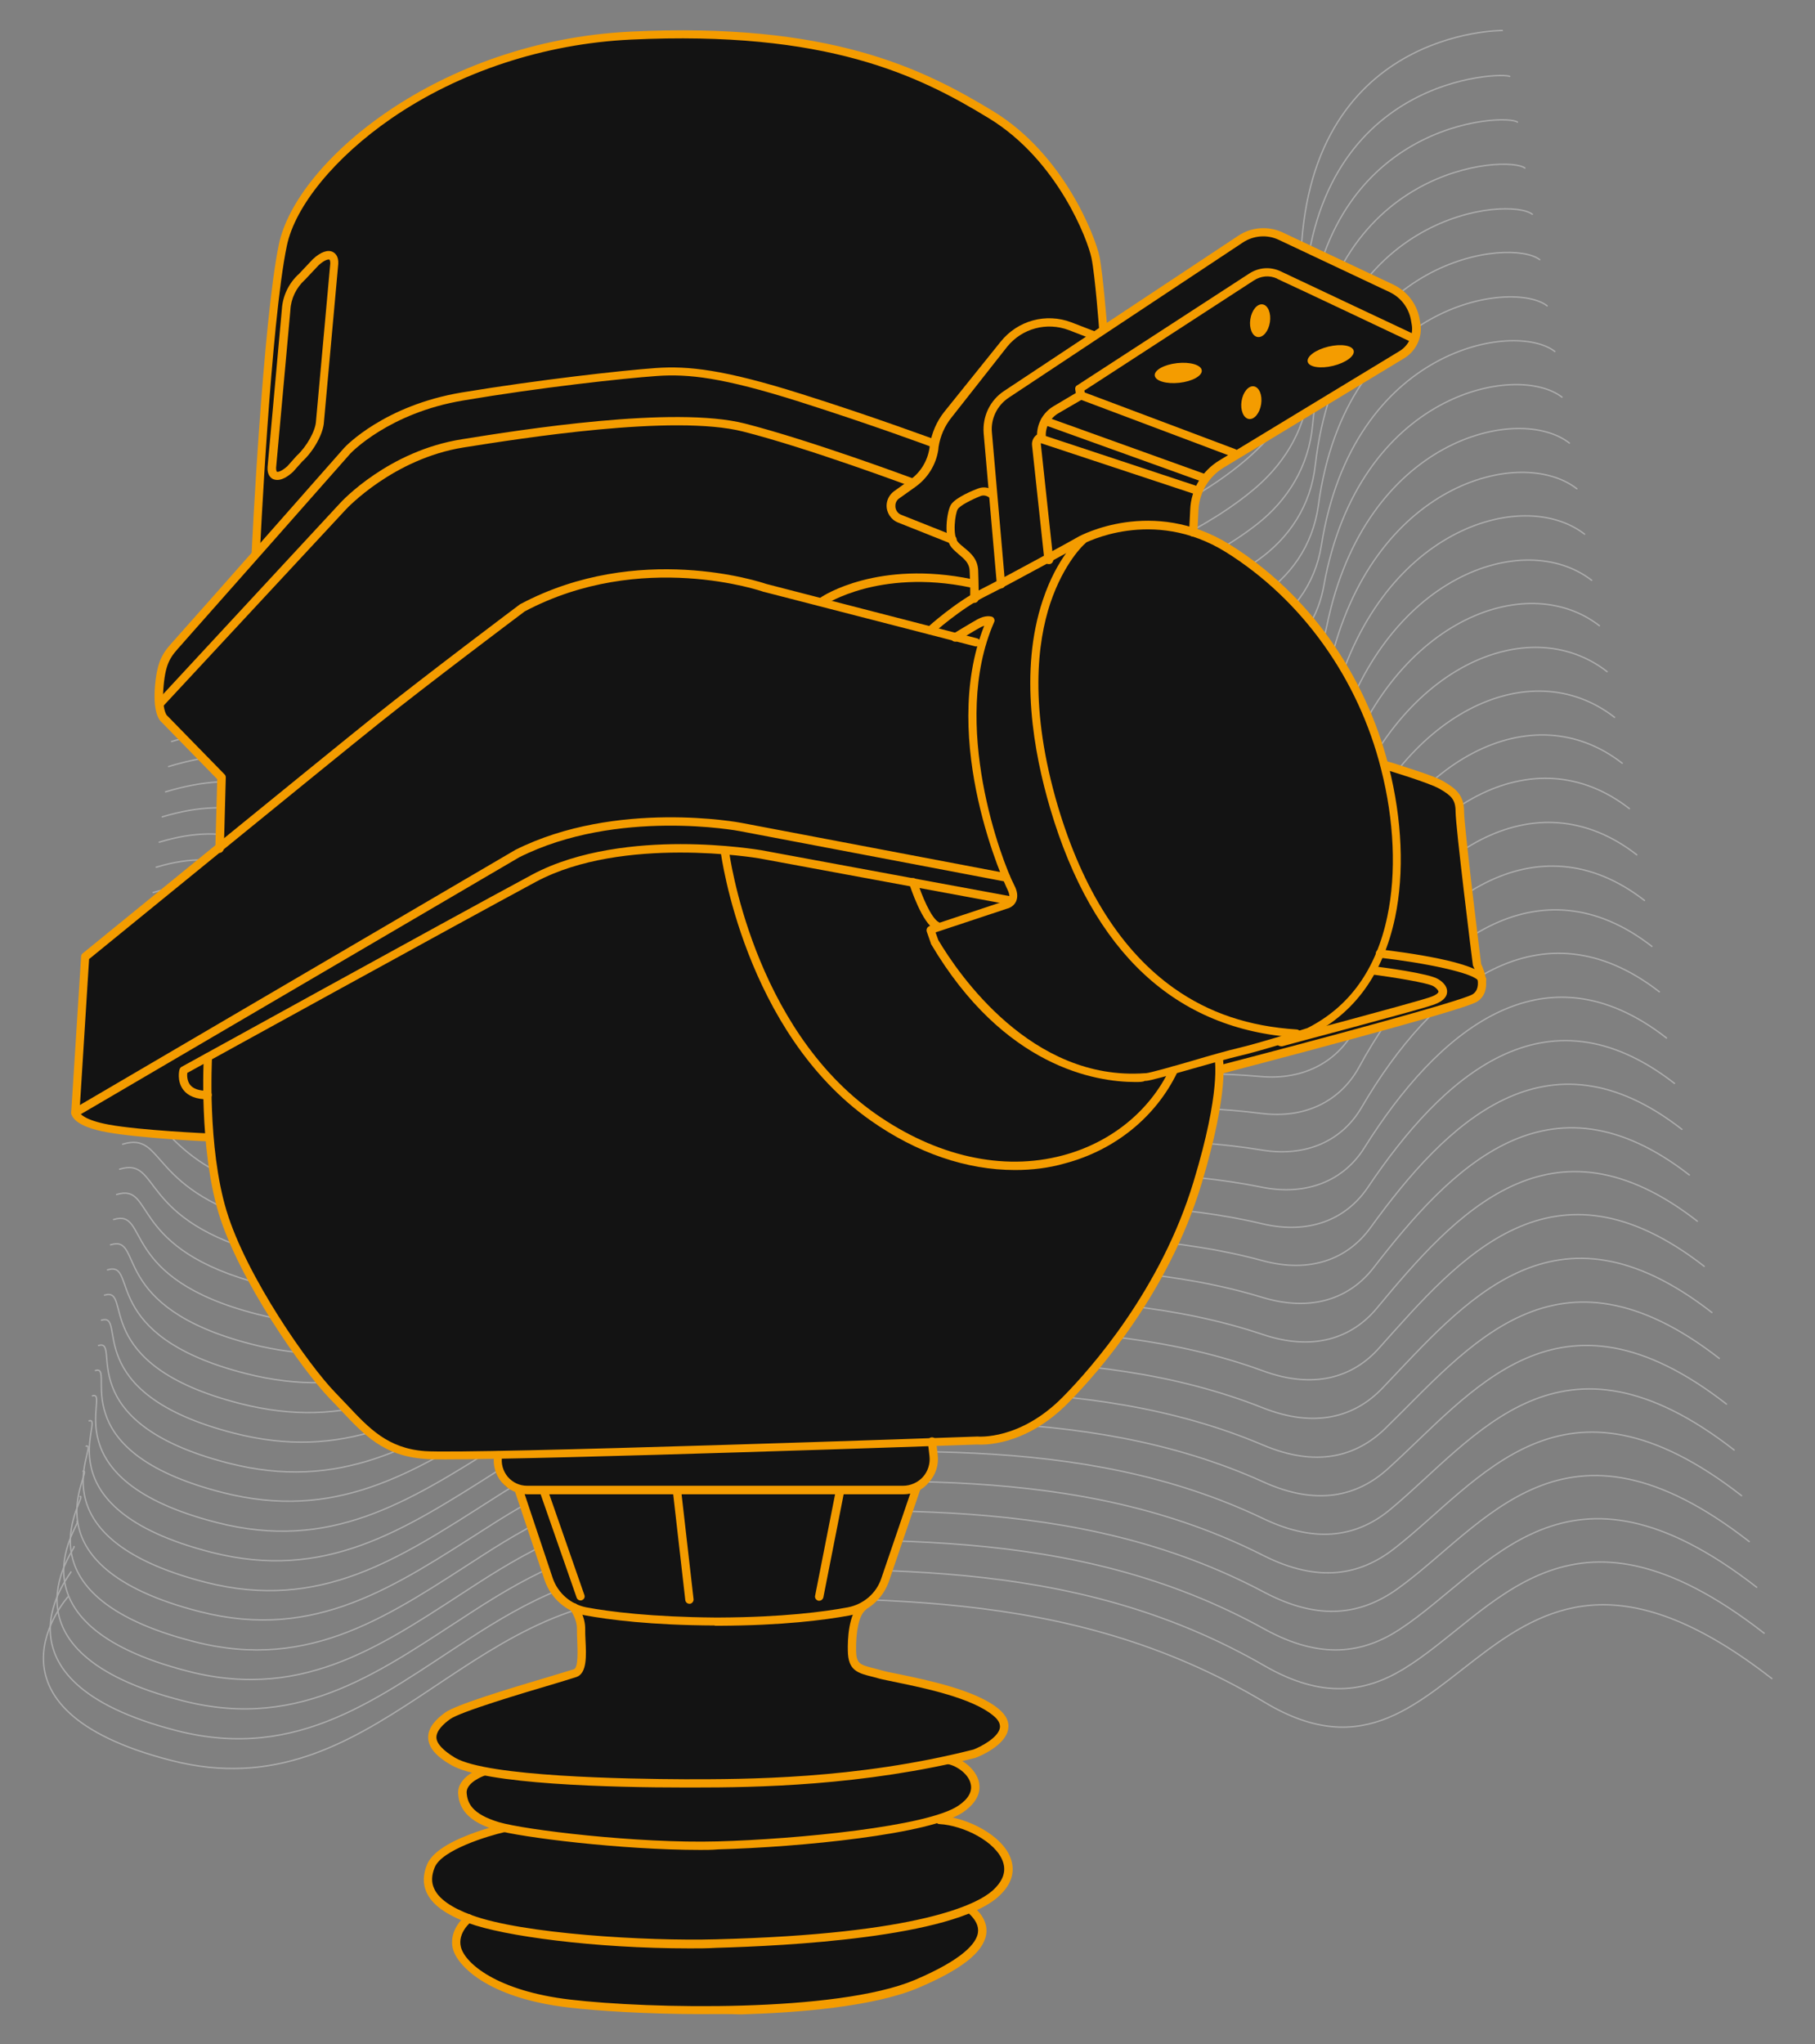<?xml version="1.0" encoding="utf-8"?>
<!-- Generator: Adobe Illustrator 26.3.1, SVG Export Plug-In . SVG Version: 6.00 Build 0)  -->
<svg version="1.1" id="Layer_1" xmlns="http://www.w3.org/2000/svg" xmlns:xlink="http://www.w3.org/1999/xlink" x="0px" y="0px"
	 viewBox="0 0 660 743.2" style="enable-background:new 0 0 660 743.2;" xml:space="preserve">
<rect x="0" y="0" width="660" height="743.2" fill="#808080" stroke="none"/>
<style type="text/css">
	.st0{fill:none;stroke:#F8A414;stroke-width:1.02;stroke-miterlimit:10;}
	.st1{clip-path:url(#SVGID_00000038379592485653203880000003939390633654110360_);}
	.st2{fill:#FFFFFF;}
	.st3{fill:url(#Path_144_00000124849325105954640790000007661525566125493653_);}
	.st4{fill:url(#Path_154_00000173844951001553114070000011941644449859248301_);}
	.st5{fill:url(#Path_155_00000142155852192387054550000008297509832950481834_);}
	.st6{fill:url(#Path_148_00000099642487631992601790000000035950374616258454_);}
	.st7{fill:url(#Path_152_00000135678802618572767790000001697337547114691206_);}
	.st8{fill:url(#Path_153_00000019663649645696039970000008885631739954515122_);}
	.st9{fill:url(#Path_149_00000119111354344157623240000000474067792301735312_);}
	.st10{fill:url(#Path_150_00000137126744005058606600000007787188090442367411_);}
	.st11{fill:url(#Path_151_00000135672903342326130920000009571948237778961836_);}
	.st12{enable-background:new    ;}
	.st13{opacity:0.21;}
	.st14{fill:none;stroke:#FFFFFF;stroke-width:0.5;stroke-linecap:round;stroke-linejoin:round;stroke-miterlimit:10;}
	.st15{fill:#131313;}
	.st16{fill:none;stroke:#F49C00;stroke-linecap:round;stroke-linejoin:round;stroke-miterlimit:10;}
	.st17{fill:#F49C00;}
	.st18{opacity:7.000000e-02;}
	.st19{fill:none;stroke:#FFFFFF;stroke-linecap:round;stroke-linejoin:round;stroke-miterlimit:10;}
	.st20{opacity:0.35;}
	.st21{opacity:0.1;}
	.st22{fill:#F8A414;}
	.st23{fill:#65666A;}
	.st24{opacity:0.3;}
	.st25{fill:none;stroke:#FFFFFF;stroke-width:0.5;stroke-miterlimit:10;}
	.st26{fill:none;stroke:#FFFFFF;stroke-miterlimit:10;}
	.st27{fill:none;stroke:#FF0000;stroke-width:0.5;stroke-miterlimit:10;}
	.st28{fill:none;stroke:#F8A414;stroke-linecap:round;stroke-linejoin:round;stroke-miterlimit:10;}
	.st29{opacity:0.5;}
	.st30{fill:#222429;}
	.st31{fill:#F29E14;}
</style>
<g>
	<g class="st20">
		<path class="st14" d="M64.6,251.3c76.9-23.2,91.4,32.6,164.7-10.9S471.6,181.7,473,96c1.5-85.6,73.3-84.9,73.3-84.9"/>
		<path class="st14" d="M63.5,260.4c31.2-9.4,50.8-4.3,71.5,1c27.3,6.9,50.2,14.4,92.6-10.8c16.2-9.7,36.9-17.9,59.5-25.6
			c61.5-20.8,136.2-39.4,169.7-74.7c10.4-11,16.7-24.1,17.3-39.6C477,26.9,547,26.2,549,27.8"/>
		<path class="st14" d="M62.4,269.6c30.3-9.2,48.3-3,70.6,2.6c27.7,7.1,50.9,13.6,93-11.5c16.3-9.8,37.1-18.2,59.9-25.6
			c61.8-20.1,136.6-38.4,171.1-71.5c10.7-10.2,17.4-23.1,18.2-38.4c4.4-81.8,72.5-84,76.6-80.8"/>
		<path class="st14" d="M61.3,278.7c29.4-8.9,45.9-1.8,69.6,4.3c28.2,7.2,51.6,12.8,93.4-12.2c16.5-9.9,37.3-18.4,60.2-25.6
			c62.1-19.5,136.9-37.3,172.5-68.2c11-9.6,18.1-22.1,19.2-37.2c5.8-79.9,72.1-83.5,78.3-78.7"/>
		<path class="st14" d="M60.2,287.9c28.5-8.6,43.4-0.5,68.6,6c28.7,7.3,52.2,12,93.8-12.8c16.6-10,37.4-18.6,60.6-25.5
			c62.4-18.8,137.2-36.3,173.9-65c11.3-8.9,18.8-21.1,20.2-36c7.3-78,71.7-83.1,79.9-76.7"/>
		<path class="st14" d="M59,297c27.6-8.3,40.9,0.8,67.7,7.6c29.2,7.5,52.9,11.3,94.2-13.5c16.8-10.1,37.6-18.9,60.9-25.5
			c62.6-18.2,137.5-35.3,175.4-61.8c11.7-8.2,19.5-20.1,21.1-34.8c8.7-76.1,71.3-82.6,81.6-74.6"/>
		<path class="st14" d="M57.9,306.2c26.7-8.1,38.4,2.1,66.7,9.3c29.7,7.6,53.6,10.5,94.6-14.1c16.9-10.2,37.8-19,61.3-25.5
			c63-17.4,137.8-34.2,176.8-58.5c12-7.5,20.1-19.1,22.1-33.6c10-74.1,70.9-82.2,83.2-72.6"/>
		<path class="st14" d="M56.8,315.3c25.9-7.8,35.9,3.4,65.7,11c30.2,7.7,54.3,9.7,95-14.8c17-10.4,38-19.3,61.7-25.5
			c63.3-16.8,138.1-33.2,178.2-55.3c12.3-6.8,20.8-18,23.1-32.4c11.4-72.1,70.6-81.7,84.9-70.5"/>
		<path class="st14" d="M55.7,324.5c25-7.5,33.4,4.7,64.8,12.7c30.7,7.8,55,8.9,95.3-15.5c17.2-10.5,38.2-19.5,62-25.5
			c63.6-16.1,138.4-32.2,179.6-52.1c12.6-6.1,21.5-17,24-31.2c12.7-70.2,70.2-81.2,86.6-68.5"/>
		<path class="st14" d="M54.6,333.6c24.1-7.3,30.9,6,63.8,14.3c31.2,8,55.7,8.2,95.7-16.1c17.4-10.6,38.4-19.7,62.4-25.5
			c63.9-15.5,138.7-31.2,181-48.8c12.9-5.4,22.1-16,25-30c13.9-68.2,69.8-80.8,88.2-66.4"/>
		<path class="st14" d="M53.5,342.8c23.2-7,28.4,7.2,62.8,16c31.7,8.1,56.4,7.4,96.1-16.8c17.5-10.7,38.6-19.9,62.7-25.5
			c64.2-14.9,139-30.1,182.4-45.6c13.2-4.7,22.8-15,26-28.8c15.1-66.2,69.4-80.3,89.9-64.4"/>
		<path class="st14" d="M52.4,351.9c22.3-6.7,25.9,8.5,61.9,17.7c32.2,8.2,57.1,6.6,96.5-17.5c17.6-10.8,38.8-20.2,63.1-25.5
			c64.5-14.2,139.3-29.1,183.8-42.4c13.5-4,23.5-13.9,26.9-27.6c16.3-64.1,69-79.9,91.6-62.4"/>
		<path class="st14" d="M51.3,361.1c21.4-6.5,23.5,9.8,60.9,19.4c32.7,8.3,57.8,5.8,96.9-18.1c17.8-10.9,39-20.4,63.4-25.5
			c64.8-13.6,139.6-28.1,185.2-39.2c13.8-3.3,24.1-12.9,27.9-26.4c17.5-62.1,68.6-79.4,93.2-60.3"/>
		<path class="st14" d="M50.2,370.2c20.5-6.2,21,11.1,59.9,21c33.2,8.5,58.5,5.1,97.3-18.8c17.9-11,39.2-20.6,63.8-25.5
			c65.1-12.9,139.8-27.1,186.6-35.9c14.1-2.7,24.8-11.9,28.9-25.2c18.6-60.1,68.2-79,94.9-58.3"/>
		<path class="st14" d="M49.1,379.4c19.6-5.9,18.5,12.4,59,22.7c33.7,8.6,59.2,4.3,97.7-19.5c18.1-11.1,39.4-20.8,64.2-25.5
			c65.4-12.3,140.1-26.1,188-32.7c14.4-2,25.4-10.8,29.9-24c19.6-58.1,67.9-78.5,96.5-56.2"/>
		<path class="st14" d="M48,388.5c18.7-5.7,16,13.7,58,24.4c34.2,8.7,59.9,3.5,98.1-20.1c18.2-11.2,39.6-21.1,64.5-25.5
			c65.6-11.6,140.4-25.1,189.5-29.5c14.8-1.3,26-9.8,30.8-22.8c20.6-56,67.5-78.1,98.2-54.2"/>
		<path class="st14" d="M46.9,397.7c17.8-5.4,13.5,14.9,57,26c34.7,8.8,60.5,2.7,98.5-20.8c18.4-11.4,39.7-21.3,64.9-25.5
			c65.9-11,140.6-24.2,190.9-26.2c15.1-0.6,26.6-8.7,31.8-21.6c21.6-54,67.1-77.6,99.9-52.1"/>
		<path class="st14" d="M45.7,406.8c16.9-5.1,11,16.2,56.1,27.7c35.2,9,61.2,1.9,98.9-21.5c18.5-11.5,39.9-21.5,65.2-25.5
			c66.2-10.4,140.9-22.1,192.3-23c15.4-0.3,27.3-7.7,32.8-20.4c22.5-52,66.7-77.2,101.5-50.1"/>
		<path class="st14" d="M44.6,416c16-4.8,8.5,17.5,55.1,29.4c35.7,9.1,61.9,1.1,99.3-22.1c18.7-11.6,40.1-21.8,65.6-25.5
			c66.5-9.7,141.2-22.2,193.7-19.8c15.7,0.7,27.9-6.6,33.7-19.2c23.4-50,66.3-76.7,103.2-48"/>
		<path class="st14" d="M43.5,425.1c15.2-4.6,6,18.8,54.1,31.1c36.2,9.2,62.6,0.3,99.7-22.8c18.8-11.7,40.3-22,66-25.5
			c66.8-9.1,141.5-21.2,195.1-16.5c16,1.4,28.4-5.6,34.7-18c24.2-47.9,65.9-76.3,104.9-46"/>
		<path class="st14" d="M42.4,434.3C56.7,430,46,454.3,95.6,467c36.7,9.4,63.3-0.4,100.1-23.4c18.9-11.8,40.5-22.2,66.3-25.5
			c67.1-8.5,141.7-20.3,196.5-13.3c16.3,2.1,29-4.6,35.7-16.8c25-46,65.5-75.8,106.5-43.9"/>
		<path class="st14" d="M41.3,443.4c13.4-4,1.1,21.4,52.2,34.4c37.2,9.5,64-1.2,100.5-24.1c19.1-12,40.7-22.5,66.7-25.5
			c67.4-7.8,142-19.3,197.9-10.1c16.6,2.8,29.6-3.5,36.6-15.6c25.7-44,65.1-75.3,108.2-41.9"/>
		<path class="st14" d="M40.2,452.6c12.5-3.8-1.4,22.6,51.2,36.1c37.7,9.6,64.7-2,100.9-24.8c19.2-12.1,40.9-22.7,67-25.5
			c67.7-7.2,142.3-18.4,199.3-6.8c16.9,3.4,30.2-2.5,37.6-14.4c26.4-42,64.8-74.9,109.8-39.8"/>
		<path class="st14" d="M39.1,461.7c11.6-3.5-3.9,23.9,50.3,37.7c38.2,9.7,65.3-2.8,101.3-25.4c19.4-12.2,41.1-22.9,67.4-25.5
			c68-6.6,142.6-17.4,200.7-3.6c17.2,4.1,30.7-1.5,38.6-13.2c27-40.1,64.4-74.4,111.5-37.8"/>
		<path class="st14" d="M38,470.9c10.7-3.2-6.4,25.2,49.3,39.4c38.7,9.9,66-3.6,101.7-26.1c19.5-12.3,41.3-23.2,67.7-25.5
			c68.3-6,142.9-16.5,202.2-0.4c17.5,4.8,31.2-0.5,39.5-12c27.6-38.2,64-74,113.2-35.7"/>
		<path class="st14" d="M36.9,480c9.8-3-8.9,26.5,48.3,41.1c39.2,10,66.7-4.4,102.1-26.8c19.7-12.4,41.4-23.4,68.1-25.5
			c68.6-5.3,143.2-15.5,203.6,2.9c17.8,5.4,31.8,0.5,40.5-10.8c28.2-36.4,63.6-73.5,114.8-33.7"/>
		<path class="st14" d="M35.8,489.2c8.9-2.7-11.4,27.8,47.4,42.8c39.7,10.1,67.4-5.2,102.5-27.4c19.8-12.6,41.6-23.6,68.5-25.5
			c68.9-4.7,143.5-14.6,205,6.1c18.2,6.1,32.3,1.5,41.5-9.6c28.7-34.6,63.2-73.1,116.5-31.6"/>
		<path class="st14" d="M34.7,498.3c8-2.4-13.9,29.1,46.4,44.4c40.2,10.2,68.1-6,102.9-28.1c19.9-12.7,41.8-23.9,68.8-25.5
			c69.2-4.1,143.8-13.6,206.4,9.3c18.5,6.8,32.8,2.5,42.4-8.4c29.3-32.8,62.8-72.6,118.1-29.6"/>
		<path class="st14" d="M33.6,507.5c7.1-2.2-16.4,30.4,45.4,46.1c40.7,10.4,68.7-6.8,103.3-28.8c20.1-12.8,42-24.1,69.2-25.5
			c69.5-3.5,144.1-12.7,207.8,12.6c18.8,7.4,33.3,3.4,43.4-7.2c29.8-31.1,62.4-72.2,119.8-27.5"/>
		<path class="st14" d="M32.4,516.6c6.2-1.9-18.9,31.6,44.5,47.8c41.2,10.5,69.4-7.6,103.7-29.4c20.2-12.9,42.2-24.4,69.5-25.4
			c69.7-3,144.4-11.7,209.2,15.8c19.1,8.1,33.7,4.4,44.4-6c30.3-29.4,62-71.7,121.5-25.5"/>
		<path class="st14" d="M31.3,525.8c5.3-1.6-21.3,32.9,43.5,49.5c41.7,10.6,70.1-8.4,104.1-30.1c20.3-13.1,42.4-24.6,69.9-25.4
			c70-2.4,144.7-10.8,210.6,19c19.4,8.8,34.2,5.3,45.3-4.8c30.8-27.7,61.7-71.3,123.1-23.5"/>
		<path class="st14" d="M30.2,534.9c4.5-1.3-23.8,34.2,42.6,51.1c42.1,10.7,70.8-9.2,104.5-30.7c20.5-13.2,42.6-24.8,70.2-25.4
			c70.3-1.7,145-9.8,212,22.3c19.7,9.4,34.7,6.2,46.3-3.6c31.3-26.1,61.3-70.8,124.8-21.4"/>
		<path class="st14" d="M29.1,544.1c3.6-1.1-26.3,35.5,41.6,52.8c42.6,10.9,71.5-10,104.8-31.4c20.6-13.3,42.8-25.1,70.6-25.4
			c70.6-1.1,145.4-9,213.4,25.5c20.1,10.1,35.1,7,47.3-2.4c31.8-24.6,60.9-70.4,126.5-19.4"/>
		<path class="st14" d="M28,553.2c2.7-0.8-28.8,36.8,40.6,54.5c43.1,11,72.2-10.8,105.2-32.1c20.8-13.4,43-25.3,71-25.4
			c70.9-0.5,145.7-8,214.9,28.7c20.4,10.8,35.6,7.9,48.3-1.1c32.3-23.1,60.5-69.9,128.1-17.3"/>
		<path class="st14" d="M26.9,562.3c1.8-0.5-31.3,38.1,39.7,56.1c43.6,11.1,72.8-11.6,105.6-32.7c20.9-13.5,43.1-25.5,71.3-25.4
			c71.2,0.2,145.9-7,216.3,32c20.7,11.4,36.1,8.7,49.2,0.1c32.9-21.6,60.1-69.5,129.8-15.3"/>
		<path class="st14" d="M25.8,571.5c0.9-0.3-33.8,39.3,38.7,57.8c44.1,11.2,73.5-12.4,106-33.4c21.1-13.7,43.3-25.8,71.7-25.4
			c71.5,0.8,146.2-6.1,217.7,35.2c21,12.1,36.5,9.5,50.2,1.3c33.4-20.2,59.7-69,131.4-13.2"/>
		<path class="st14" d="M24.7,580.6c0,0-36.3,40.6,37.7,59.5s106.6-60.9,178.5-59.5c71.8,1.5,146.5-5.1,219.1,38.4
			s79.8-90,184.3-8.7"/>
	</g>
	<g>
		<g>
			<path class="st15" d="M539,356.1c0-0.1-0.1-0.2-0.2-0.3c-0.4-2.7-1.6-5-1.6-5s-6.3-50.3-6.3-55.7c0-5.4-2.4-7.2-6.5-9.6
				c-4.1-2.4-21-7.4-20.7-7.2l-0.1,0.1c-8.7-33.5-29.4-61.7-56.9-78.8c-4.4-2.7-8.7-4.6-12.8-6l0.4-8.2c0.3-6.9,4-13.1,9.9-16.7
				l65.6-39.8c3.9-2.4,6-7,5-11.5l-0.3-1.7c-1-4.8-4.1-8.8-8.5-10.8l-40.3-19c-4.7-2.2-10.2-1.8-14.6,1.1l-50.1,32.7l0,0
				c0,0-1.5-19.9-2.8-26.3c-1.3-6.4-12.2-36.1-38-51.8c-25.8-15.7-59.8-32.1-131-28.7C158.1,16.4,108.7,61,102.9,89.1
				C97,117.3,93,201.2,93,201.2l0.5-0.1c-13.3,15.1-26,29.5-28.1,31.7c-4.4,4.9-6.7,6.9-7.5,16.4c-0.3,2.9-0.2,5.2,0,6.9l0,0h0
				c0.4,3.9,1.6,5.1,1.6,5.1l21.1,21.5l-0.7,25.4C54.6,328.6,31,347.8,31,347.8l-3.6,56.7c0,0,0.3,3.6,12,5.7
				c11.7,2.1,36.5,3.3,36.5,3.3l0.3-0.2c0.7,9,2.2,18.7,4.8,27.4c7.2,23.9,29.9,56.4,40,66.8c10.1,10.4,16.9,20.3,33.3,21.5
				c6.4,0.5,26.8,0.3,26.8,0.3c-1.1,6.5,1,12.5,7.6,12.6l0,0l10.8,32.3c1.6,4.7,5.1,8.4,9.5,10.4l-0.6,0c0,0,2.8,3.5,2.7,8.1
				c-0.1,4.6,1.5,14.4-2,15.7s-41.4,11.7-46.5,15.6s-10,9.4,2.1,16.5c2.6,1.5,6.9,2.7,12.3,3.7l-1.4,0c0,0-7.9,2.7-7.5,7.9
				c0.4,5.2,3.6,9.2,12.8,11.9c0.8,0.3,2,0.5,3.3,0.8l-0.9,0c0,0-23.1,5.3-26.5,13.8c-3.3,8.3,1.3,14.4,13.5,19.1
				c-1.1,0.9-5.5,5.1-4.1,10.5c1.6,6.2,13.3,17,40.9,20.2c27.5,3.2,96.8,5.1,126.1-7.2s26-21.5,19.8-27l-0.2,0
				c3.7-1.6,6.7-3.3,9-5.3c14.3-12.5-5.9-26.2-20.2-27l-2.3,0c4.4-1.2,7.9-2.6,10.1-4.1c11.3-7.7,2.1-16.6-4.3-17.8l-1,0
				c3.5-0.8,7-1.6,10.6-2.5c0,0,17.7-6.8,7.7-15.1s-34.8-11.8-42-13.7s-10.2-1.8-10.3-8.6c-0.1-6.8,1-13.4,3.8-15.8l-0.6,0
				c4.2-2,7.5-5.7,9-10.2l11.3-33.1l0,0c4.6-1.7,6.8-6.4,6.3-11.6l-0.6-5.2h0c10.1-0.3,16.3-0.6,16.3-0.6s15.9,1.7,32.1-14.7
				c16.2-16.4,37.6-44.6,48-78.9c10.4-34.3,8.1-41.2,8.1-41.2l0,0c0,0,87.5-22.7,92.8-26.1c2.5-1.6,2.8-4.2,2.5-6.7L539,356.1z"/>
		</g>
		<g>
			<g>
				<path class="st17" d="M93,202.8C93,202.8,93,202.8,93,202.8c-0.9,0-1.5-0.7-1.5-1.6c0-0.8,4.1-84.4,9.9-112.3
					c6.2-30,57.9-74,127.9-77.4c72-3.5,105.8,13.1,131.8,28.9c26.1,15.9,37.3,46.1,38.7,52.8c1.3,6.4,2.8,25.7,2.9,26.5
					c0.1,0.8-0.6,1.6-1.4,1.6c-0.8,0.1-1.6-0.6-1.6-1.4c0-0.2-1.5-19.9-2.8-26.1c-1.3-6.4-12.2-35.5-37.3-50.8
					C333.9,27.3,300.6,11,229.4,14.4C197.9,15.9,167,26.1,142.4,43c-20.5,14.1-35.1,31.9-38.1,46.4c-5.8,27.7-9.8,111-9.8,111.9
					C94.5,202.1,93.8,202.8,93,202.8z"/>
			</g>
			<g>
				<path class="st17" d="M100.8,174.5c-0.5,0-1-0.1-1.5-0.3c-0.8-0.4-2.2-1.5-2-4.4l5.2-57.4c0.3-4.8,2.5-9.5,6.3-12.9l4.9-5.2
					c0,0,0,0,0.1-0.1c2.8-2.6,5.4-3.5,7.2-2.6c0.8,0.4,2.2,1.5,2,4.4l-5.2,57.4c-0.2,4.2-3.7,10.6-7.9,14.4l-3.3,3.7
					c0,0-0.1,0.1-0.1,0.1C104.4,173.5,102.5,174.5,100.8,174.5z M115.9,96.4l-4.9,5.2c0,0,0,0-0.1,0.1c-3.2,2.9-5.1,6.9-5.3,11
					l-5.2,57.4c0,0.9,0.2,1.4,0.3,1.4c0.3,0.2,1.7-0.1,3.8-2l3.3-3.7c0,0,0.1-0.1,0.1-0.1c3.6-3.3,6.8-9,7-12.5l5.2-57.4
					c0-0.9-0.2-1.4-0.3-1.4C119.4,94.2,118,94.5,115.9,96.4z M105.5,170.5L105.5,170.5L105.5,170.5z"/>
			</g>
			<g>
				<path class="st17" d="M79.8,310.1C79.8,310.1,79.8,310.1,79.8,310.1c-0.9,0-1.5-0.7-1.5-1.6l0.7-25.2l-20.6-21.1
					c-0.5-0.5-2.9-3.4-2-13.2c0.9-9.6,3.2-12.1,7.3-16.6l0.6-0.7c4.4-4.8,60.2-68.1,60.8-68.8c0.6-0.7,14.7-15.5,42.8-20.2
					c27.8-4.6,58.1-8,70.7-8.9c11.6-0.8,24.5,0.5,52.7,9.4c26.4,8.3,48.8,16.7,49,16.7c0.8,0.3,1.2,1.2,0.9,1.9
					c-0.3,0.8-1.2,1.2-1.9,0.9c-0.2-0.1-22.6-8.4-48.8-16.7c-27.8-8.8-40.3-10.1-51.6-9.3c-12.6,0.9-42.7,4.2-70.4,8.9
					c-27.1,4.5-40.9,19.1-41.1,19.3c-0.5,0.6-56.4,63.9-60.8,68.8l-0.6,0.7c-3.9,4.3-5.7,6.3-6.5,14.9c-0.8,8.4,1.1,10.8,1.2,10.8
					l21,21.5c0.3,0.3,0.4,0.7,0.4,1.1l-0.7,25.8C81.3,309.4,80.6,310.1,79.8,310.1z"/>
			</g>
			<g>
				<path class="st17" d="M57.9,257.6c-0.4,0-0.7-0.1-1-0.4c-0.6-0.6-0.6-1.5-0.1-2.1l66.8-72.1c0.7-0.8,17.7-19.1,44.4-23.3
					c21.1-3.4,77.1-12.3,102.9-5.7c24.2,6.2,60.4,19.7,60.7,19.8c0.8,0.3,1.2,1.2,0.9,1.9c-0.3,0.8-1.2,1.2-1.9,0.9
					c-0.4-0.1-36.4-13.6-60.4-19.7c-25.2-6.4-80.8,2.5-101.7,5.8c-25.5,4.1-42.4,22.2-42.6,22.4L59,257.1
					C58.7,257.4,58.3,257.6,57.9,257.6z"/>
			</g>
			<g>
				<path class="st17" d="M381.3,205.1c-0.8,0-1.4-0.6-1.5-1.3l-4.5-41.8c-0.2-1.6,0.5-3.1,1.8-4c0.1-4.2,2.3-8.1,6-10.3l8.1-4.8
					l-0.2-1.3c-0.1-0.6,0.1-1.2,0.7-1.5l62.5-40.6c3.5-2.3,7.7-2.6,11.4-0.9l0.2,0.1c5,2.4,49.2,23.2,49.2,23.2l-1.3,2.7
					c0,0-44.1-20.9-49.2-23.2l-0.1-0.1c-2.8-1.3-5.9-1-8.5,0.7l-61.6,40l0.3,1.4c0.1,0.6-0.2,1.3-0.7,1.6l-9.1,5.3
					c-3,1.8-4.7,5-4.5,8.4c0,0.7-0.4,1.3-1,1.5c-0.6,0.2-0.9,0.8-0.8,1.4l4.5,41.8c0.1,0.8-0.5,1.6-1.3,1.7
					C381.4,205.1,381.4,205.1,381.3,205.1z"/>
			</g>
			<g>
				
					<ellipse transform="matrix(0.972 -0.234 0.234 0.972 -16.838 117.003)" class="st17" cx="484" cy="129.4" rx="8.6" ry="3.6"/>
			</g>
			<g>
				
					<ellipse transform="matrix(0.994 -0.109 0.109 0.994 -12.241 47.619)" class="st17" cx="428.5" cy="135.5" rx="8.6" ry="3.6"/>
			</g>
			<g>
				
					<ellipse transform="matrix(0.151 -0.989 0.989 0.151 241.344 574.26)" class="st17" cx="455" cy="146.6" rx="6" ry="3.6"/>
			</g>
			<g>
				
					<ellipse transform="matrix(0.151 -0.989 0.989 0.151 273.524 552.124)" class="st17" cx="458.2" cy="116.8" rx="6" ry="3.6"/>
			</g>
			<g>
				<path class="st17" d="M448.7,166.2c-0.2,0-0.4,0-0.5-0.1l-55.8-21c-0.8-0.3-1.2-1.2-0.9-1.9c0.3-0.8,1.2-1.2,1.9-0.9l55.8,21
					c0.8,0.3,1.2,1.2,0.9,1.9C449.9,165.9,449.4,166.2,448.7,166.2z"/>
			</g>
			<g>
				<path class="st17" d="M435.4,179.9c-0.2,0-0.3,0-0.5-0.1l-57.1-18.9c-0.8-0.3-1.2-1.1-1-1.9s1.1-1.2,1.9-1l57.1,18.9
					c0.8,0.3,1.2,1.1,1,1.9C436.6,179.5,436,179.9,435.4,179.9z"/>
			</g>
			<g>
				<path class="st17" d="M438.1,175.4c-0.2,0-0.3,0-0.5-0.1l-58.1-20.9c-0.8-0.3-1.2-1.1-0.9-1.9c0.3-0.8,1.1-1.2,1.9-0.9
					l58.1,20.9c0.8,0.3,1.2,1.1,0.9,1.9C439.3,175,438.7,175.4,438.1,175.4z"/>
			</g>
			<g>
				<path class="st17" d="M354.3,219.2C354.3,219.2,354.2,219.2,354.3,219.2c-0.9,0-1.5-0.7-1.5-1.5c0-0.1,0.1-5.1-0.2-10.1
					c-0.1-2.9-1.9-4.3-3.9-6c-0.9-0.8-1.9-1.6-2.7-2.6c-3-3.5-1.7-13.1-0.2-15.5c1.7-2.7,8.5-5.4,9.9-5.9c3.2-1.2,5.7,0.8,5.8,0.9
					c0.6,0.5,0.7,1.5,0.2,2.1c-0.5,0.6-1.5,0.8-2.1,0.2c-0.1-0.1-1.4-1-2.9-0.5c-3.5,1.4-7.6,3.5-8.4,4.8c-1,1.5-2,9.6,0,11.9
					c0.6,0.8,1.5,1.4,2.4,2.2c2.3,1.9,4.8,4,5,8.2c0.2,5.1,0.2,10.3,0.2,10.3C355.8,218.6,355.1,219.2,354.3,219.2z"/>
			</g>
			<g>
				<path class="st17" d="M412.8,393.4c-14.2,0-47.7-5.3-74.2-50.1c-0.1-0.1-0.1-0.2-0.1-0.3l-1.5-4.3c-0.1-0.4-0.1-0.8,0.1-1.2
					c0.2-0.4,0.5-0.6,0.9-0.8l27.4-9.1c0,0,0.1,0,0.1,0l0,0c0,0,1-0.3,1.4-1.1c0.3-0.7,0.1-1.8-0.6-3.2c-0.3-0.5-25.1-53.6-8.4-95.8
					c-0.3,0.1-0.6,0.3-1,0.4c-2.5,1.3-8.7,5.2-8.8,5.2c-0.7,0.4-1.6,0.2-2.1-0.5c-0.4-0.7-0.2-1.6,0.5-2.1c0.3-0.2,6.4-3.9,8.9-5.3
					c2.9-1.6,4.8-1.1,5.2-1c0.4,0.1,0.8,0.4,0.9,0.8c0.2,0.4,0.2,0.8,0,1.2c-16.2,36.9,2.9,87.2,7.3,95.6c1.2,2.3,1.4,4.2,0.7,5.9
					c-0.9,2-2.9,2.6-3.4,2.7l-25.9,8.6l1,2.8c7.3,12.3,33.9,51.4,75.1,48.4l0.4,0c1.4-0.1,9.6-2.4,16.8-4.5
					c6.4-1.9,13.1-3.8,16.6-4.6c7.3-1.7,23.7-6.8,25.3-7.3c15.3-7.7,25.1-21.4,29.1-40.7c3.3-15.7,2.5-34.7-2.3-53.5
					c-8.3-33-28.9-61.7-56.5-78.9c-26.6-16.5-51.5-3.1-51.7-3c-0.3,0.1-26.5,14.6-35.8,19.2c-9,4.5-18.8,13.3-18.9,13.4
					c-0.6,0.6-1.6,0.5-2.1-0.1c-0.6-0.6-0.5-1.6,0.1-2.1c0.4-0.4,10.2-9.2,19.5-13.9c9.2-4.6,35.4-19,35.6-19.2
					c0.3-0.1,26.6-14.5,54.8,3c28.2,17.5,49.3,47,57.8,80.7c4.9,19.3,5.7,38.7,2.3,54.9c-4.3,20.3-14.6,34.7-30.8,42.8
					c-0.1,0-0.1,0.1-0.2,0.1c-0.7,0.2-17.8,5.6-25.6,7.4c-3.5,0.8-10.1,2.7-16.5,4.5c-9.8,2.8-15.9,4.5-17.5,4.6l-0.4,0
					C415.6,393.4,414.3,393.4,412.8,393.4z"/>
			</g>
			<g>
				<path class="st17" d="M471.5,377.2C471.5,377.2,471.4,377.2,471.5,377.2c-43.9-2.8-74.1-30.8-89.6-83.2
					c-6-20.3-11.4-49.9-2.7-75.8c5.2-15.7,13.1-22.5,13.4-22.8c0.6-0.5,1.6-0.5,2.1,0.2c0.5,0.6,0.5,1.6-0.2,2.1
					c-0.2,0.1-7.6,6.8-12.6,21.7c-4.6,13.9-7.8,37.9,2.8,73.8c9.1,30.5,23.3,52.7,42.2,66.1c12.7,9,27.3,13.9,44.7,15
					c0.8,0.1,1.5,0.8,1.4,1.6C473,376.6,472.3,377.2,471.5,377.2z"/>
			</g>
			<g>
				<path class="st17" d="M443.5,390.3c-0.7,0-1.3-0.5-1.5-1.1c-0.2-0.8,0.3-1.6,1.1-1.8c35.1-9.1,88.7-23.5,92.4-25.9
					c4.1-2.6,0.4-9.9,0.3-10c-0.1-0.2-0.1-0.3-0.2-0.5c-0.3-2.1-6.3-50.5-6.3-55.9c0-4.5-1.7-5.9-5.8-8.3
					c-3.6-2.1-18.7-6.7-20.2-7.1c-0.1,0-0.3-0.1-0.4-0.1c-0.5-0.2-0.8-0.7-0.8-1.3c0-0.6,0.3-1.1,0.7-1.4c0.7-0.4,0.8-0.5,10.1,2.6
					c6.3,2,10.4,3.6,12.2,4.7c4.2,2.5,7.3,4.8,7.3,11c0,5.1,5.7,51.4,6.2,55.3c0.8,1.6,4.4,9.9-1.5,13.7
					c-5.4,3.4-84.3,23.9-93.3,26.3C443.8,390.3,443.7,390.3,443.5,390.3z"/>
			</g>
			<g>
				<path class="st17" d="M539,357.6c-0.6,0-1.1-0.3-1.4-0.9c-1.3-2.9-19.7-6.7-36-8.5c-0.8-0.1-1.4-0.8-1.3-1.7
					c0.1-0.8,0.8-1.4,1.7-1.3c8.3,1,35.7,4.5,38.3,10.3c0.4,0.8,0,1.7-0.7,2C539.5,357.6,539.2,357.6,539,357.6z"/>
			</g>
			<g>
				<path class="st17" d="M465.8,380.4c-0.7,0-1.3-0.4-1.5-1.1c-0.2-0.8,0.3-1.6,1.1-1.8c0.5-0.1,48.3-12.8,54.5-14.9
					c2.4-0.8,3.1-1.6,3.2-2c0-0.3-0.4-1.1-1.8-2c-2.1-1.3-14.8-3.3-22.3-4.3c-0.8-0.1-1.4-0.9-1.3-1.7c0.1-0.8,0.8-1.4,1.7-1.3
					c3.4,0.4,20.2,2.6,23.6,4.7c2.3,1.4,3.4,3.1,3.2,4.9c-0.2,1.9-1.9,3.4-5.2,4.5c-6.4,2.2-52.8,14.4-54.7,15
					C466.1,380.4,465.9,380.4,465.8,380.4z"/>
			</g>
			<g>
				<path class="st17" d="M75.9,415C75.9,415,75.9,415,75.9,415c-1.1,0-25.1-1.2-36.8-3.3c-11.9-2.1-13.1-5.9-13.2-7.1
					c0-0.1,0-0.1,0-0.2l3.6-56.7c0-0.4,0.2-0.8,0.6-1.1c0.9-0.7,87.8-71.6,105.9-86.1c18.1-14.5,52.8-40.6,53.1-40.8
					c0.1,0,0.1-0.1,0.2-0.1c42.8-22.7,87.3-8,89.3-7.3l76.7,19.8c0.8,0.2,1.3,1,1.1,1.8c-0.2,0.8-1,1.3-1.8,1.1l-76.8-19.8
					c0,0-0.1,0-0.1,0c-0.4-0.2-44.5-15.4-86.9,7.1c-2,1.5-35.4,26.6-53,40.7c-17.4,13.9-98.1,79.8-105.4,85.7l-3.5,55.8
					c0.3,0.5,2,2.8,10.7,4.4c11.5,2.1,36.1,3.2,36.3,3.2c0.8,0,1.5,0.7,1.4,1.6C77.4,414.4,76.7,415,75.9,415z M28.9,404.3
					L28.9,404.3L28.9,404.3z"/>
			</g>
			<g>
				<path class="st17" d="M27.4,406c-0.5,0-1-0.3-1.3-0.7c-0.4-0.7-0.2-1.6,0.5-2.1L187.4,309c36.7-18.4,81.9-9.9,82.3-9.8
					l96.3,18.3c0.8,0.2,1.4,0.9,1.2,1.8c-0.2,0.8-1,1.3-1.8,1.2l-96.3-18.3c-0.4-0.1-44.6-8.4-80.3,9.5L28.2,405.8
					C27.9,406,27.7,406,27.4,406z"/>
			</g>
			<g>
				<path class="st17" d="M75.5,399.7c-4.1,0-7.1-1.2-8.8-3.4c-2.5-3.2-1.5-7.3-1.4-7.5c0.1-0.4,0.4-0.7,0.7-0.9
					c1-0.5,95.5-52.7,127.5-69.9c17-9.1,38.7-11.1,54-11.1c16.4,0,29.1,2.2,29.2,2.2l90.9,16.8c0.8,0.2,1.4,0.9,1.2,1.8
					c-0.2,0.8-0.9,1.4-1.8,1.2l-90.9-16.8c-0.5-0.1-49.6-8.4-81.2,8.5c-30.6,16.5-118.5,64.9-126.8,69.5c-0.1,0.9-0.1,2.8,1,4.3
					c1.2,1.5,3.3,2.2,6.4,2.2c0.8,0,1.5,0.7,1.5,1.5S76.3,399.7,75.5,399.7z"/>
			</g>
			<g>
				<path class="st17" d="M299.4,220c-0.5,0-1-0.2-1.3-0.7c-0.5-0.7-0.3-1.6,0.4-2.1c0.8-0.6,20.9-13.7,55-6.6
					c0.8,0.2,1.3,1,1.2,1.8c-0.2,0.8-1,1.3-1.8,1.2c-17.1-3.6-30.5-1.7-38.8,0.5c-8.9,2.4-13.9,5.6-13.9,5.7
					C300,219.9,299.7,220,299.4,220z"/>
			</g>
			<g>
				<path class="st17" d="M369.1,425.4c-17.5,0-35.6-6.1-52.5-18c-45.9-32.3-54.4-96.8-54.5-97.5c-0.1-0.8,0.5-1.6,1.3-1.7
					c0.8-0.1,1.6,0.5,1.7,1.3c0.1,0.6,8.4,63.9,53.2,95.4c22.1,15.5,46.3,21,68.1,15.2c17.4-4.6,31.6-16,39-31.5
					c0.4-0.8,1.3-1.1,2-0.7c0.8,0.4,1.1,1.3,0.7,2c-7.8,16.2-22.7,28.3-40.9,33.1C381.3,424.7,375.2,425.4,369.1,425.4z"/>
			</g>
			<g>
				<path class="st17" d="M340.7,338.2c-0.2,0-0.5-0.1-0.7-0.2c-4.7-2.4-8.9-15.3-9.4-16.8c-0.2-0.8,0.2-1.6,1-1.9
					c0.8-0.2,1.6,0.2,1.9,1c1.6,5.1,5.1,13.6,7.9,15c0.7,0.4,1,1.3,0.7,2C341.8,337.9,341.3,338.2,340.7,338.2z"/>
			</g>
			<g>
				<path class="st17" d="M162,530.6c-3.7,0-6.3,0-7.8-0.2c-14.7-1.1-21.8-8.7-30.2-17.6c-1.3-1.4-2.7-2.9-4.1-4.3
					c-9.8-10.1-33-43-40.4-67.4c-7.2-23.9-5.4-56.5-5.4-56.8c0-0.8,0.8-1.5,1.6-1.4c0.8,0,1.5,0.8,1.4,1.6c0,0.3-1.8,32.4,5.3,55.8
					c7.3,24,30,56.3,39.7,66.2c1.4,1.5,2.8,2.9,4.2,4.4c7.9,8.4,14.7,15.7,28.2,16.7c16.1,1.2,198.9-5.2,200.8-5.3
					c0.1,0,0.1,0,0.2,0c0.2,0,15.4,1.4,30.9-14.3c10.4-10.5,35.8-39.3,47.6-78.3c10.1-33.2,7.7-44.5,7.7-44.6
					c-0.2-0.8,0.3-1.6,1.1-1.8c0.8-0.2,1.6,0.3,1.8,1.1c0.1,0.5,2.6,11.9-7.7,46.1c-12,39.6-37.8,68.8-48.4,79.5
					c-15.9,16.2-31.6,15.3-33.2,15.2C347.2,525.5,200.1,530.6,162,530.6z"/>
			</g>
			<g>
				<path class="st17" d="M252.3,649.9c-1.1,0-2.2,0-3.2,0c-26.6,0-73-1.1-85.1-8.2c-5.4-3.1-8.1-6.3-8.3-9.7
					c-0.2-4,3.1-7.1,6.1-9.3c3.8-2.8,22.1-8.4,39-13.4c3.9-1.2,7-2.1,7.9-2.4c1.7-0.6,1.3-7.3,1.2-10.5c-0.1-1.4-0.1-2.8-0.1-3.9
					c0.1-4-2.4-7.1-2.4-7.2c-0.5-0.7-0.4-1.6,0.3-2.1c0.7-0.5,1.6-0.4,2.1,0.2c0.1,0.2,3.1,4,3,9.1c0,1,0,2.3,0.1,3.7
					c0.3,5.7,0.6,12.1-3.2,13.5c-0.9,0.3-3.8,1.2-8.1,2.5c-11.2,3.3-34.4,10.2-38,12.9c-2.2,1.6-5,4.1-4.9,6.7
					c0.1,2.2,2.5,4.7,6.8,7.3c11.9,6.9,62.4,7.7,83.6,7.8c21.7,0,62,0.1,104.9-10.8c2.6-1,9-4.3,9.6-7.9c0.2-1.5-0.6-3-2.5-4.5
					c-7.6-6.3-24.7-9.9-34.9-12c-2.8-0.6-5-1-6.5-1.4c-0.8-0.2-1.5-0.4-2.2-0.6c-5.7-1.4-9.1-2.3-9.2-9.5c-0.1-3.9,0.2-13.4,4.4-17
					c0.6-0.5,1.6-0.5,2.1,0.2c0.5,0.6,0.5,1.6-0.2,2.1c-2.2,1.9-3.4,7.5-3.3,14.6c0.1,4.9,1.4,5.2,7,6.6c0.7,0.2,1.4,0.4,2.2,0.6
					c1.4,0.4,3.7,0.9,6.4,1.4c10.5,2.2,28,5.8,36.2,12.6c2.8,2.3,4,4.8,3.5,7.4c-1,6-10.5,9.9-11.6,10.3c-0.1,0-0.1,0-0.2,0.1
					C313.5,649.4,274.7,649.9,252.3,649.9z"/>
			</g>
			<g>
				<path class="st17" d="M254.7,672.6c-28.8,0-65.4-4.6-74.3-7.2c-9-2.7-13.4-6.9-13.8-13.2c-0.4-6.3,8.2-9.3,8.6-9.4
					c0.8-0.3,1.6,0.2,1.9,0.9c0.3,0.8-0.2,1.6-0.9,1.9l0,0c-0.1,0-6.8,2.4-6.5,6.3c0.3,3.6,1.8,7.6,11.7,10.6
					c9.4,2.8,50.4,7.8,79.6,7c28.7-0.8,76.4-5.4,87.5-13c3.6-2.4,5.1-5.1,4.5-7.8c-0.7-3.6-4.9-6.6-8.3-7.3
					c-0.8-0.2-1.4-0.9-1.2-1.8c0.2-0.8,1-1.4,1.8-1.2c4.3,0.8,9.7,4.8,10.7,9.6c0.6,2.8,0,6.9-5.8,10.9c-11.7,8-59.2,12.7-89.1,13.5
					C258.9,672.6,256.8,672.6,254.7,672.6z"/>
			</g>
			<g>
				<path class="st17" d="M250.8,708.4c-34.6,0-67.8-4.5-80.4-9.2c-8.3-3.1-13.3-6.7-15.3-11.2c-1.4-3-1.3-6.5,0.2-10.1
					c1.6-3.9,6.8-7.6,15.4-10.9c6.2-2.4,12-3.7,12.2-3.8c0.8-0.2,1.6,0.3,1.8,1.1c0.2,0.8-0.3,1.6-1.1,1.8
					c-6.2,1.4-22.9,6.5-25.5,12.8c-1.2,2.9-1.3,5.5-0.2,7.8c1.6,3.6,6.2,6.9,13.6,9.6c18.3,6.8,63.4,9.5,88.9,8.8
					c74.5-1.9,95-12.9,100.4-17.6c3.8-3.4,5.2-6.9,3.9-10.6c-2.5-7.3-14.3-13.2-23.1-13.7c-0.8,0-1.5-0.8-1.4-1.6
					c0-0.8,0.7-1.5,1.6-1.4c9.8,0.5,22.9,7.1,25.8,15.7c1.2,3.4,1.3,8.6-4.8,13.9c-16.8,14.7-77.1,17.7-102.3,18.4
					C257.2,708.4,254,708.4,250.8,708.4z"/>
			</g>
			<g>
				<path class="st17" d="M255.6,732.3c-20.5,0-38.5-1.2-48.8-2.4c-29.9-3.5-40.6-15.5-42.1-21.3c-1.8-7.1,4.6-12.1,4.9-12.3
					c0.7-0.5,1.6-0.4,2.1,0.3c0.5,0.7,0.4,1.6-0.3,2.1l0,0c-0.1,0-5.1,4-3.8,9.2c1.5,6,13.3,16,39.6,19.1c28.6,3.4,97,4.8,125.4-7.1
					c17.9-7.6,22.4-13.5,23-17.1c0.4-2.5-0.8-4.9-3.6-7.4c-0.6-0.6-0.7-1.5-0.1-2.1c0.6-0.6,1.5-0.7,2.1-0.1
					c3.6,3.2,5.2,6.6,4.6,10.2c-1.1,6.5-9.2,12.8-24.8,19.4c-16.4,6.9-44,9-64.3,9.6C264.7,732.2,260.1,732.3,255.6,732.3z"/>
			</g>
			<g>
				<g>
					<path class="st17" d="M346.3,197.7c-0.2,0-0.4,0-0.6-0.1l-19.1-7.6c-2.6-1-4.3-3.6-4.2-6.4c0.1-2,1.1-3.8,2.7-5l5.9-4.2
						c3.8-2.7,6.3-6.9,7-11.5l0.1-1c0.7-4.5,2.5-8.7,5.3-12.2l20.5-25.5c6.2-7.7,16.5-10.5,25.7-7l8.3,3.2c0.8,0.3,1.2,1.2,0.9,1.9
						c-0.3,0.8-1.2,1.2-1.9,0.9l-8.3-3.2c-8-3-16.9-0.6-22.3,6L346,151.8c-2.5,3.1-4.1,6.8-4.7,10.7l-0.1,1
						c-0.8,5.4-3.8,10.3-8.3,13.5l-5.9,4.2c-0.9,0.6-1.4,1.6-1.4,2.6c-0.1,1.5,0.8,2.9,2.2,3.4l19.1,7.6c0.8,0.3,1.2,1.2,0.8,2
						C347.5,197.3,346.9,197.7,346.3,197.7z"/>
				</g>
				<g>
					<path class="st17" d="M364,214c-0.8,0-1.4-0.6-1.5-1.4l-4.8-55c-0.5-6.2,2.3-12.1,7.5-15.5l85.1-56.4
						c4.8-3.2,10.9-3.6,16.1-1.2l40.3,19c4.8,2.3,8.3,6.7,9.4,11.9l0.3,1.7c1.1,5.1-1.3,10.4-5.7,13.1L445,170
						c-5.5,3.3-8.9,9.1-9.2,15.5l-0.4,8.2c0,0.8-0.8,1.5-1.6,1.4c-0.8,0-1.5-0.7-1.4-1.6l0.4-8.2c0.3-7.4,4.3-14.1,10.6-17.9
						l65.6-39.8c3.4-2.1,5.1-6.1,4.3-9.9l-0.3-1.7c-0.9-4.3-3.7-7.9-7.7-9.8l-40.3-19c-4.2-2-9.2-1.6-13.1,1l-85.1,56.4
						c-4.2,2.8-6.6,7.7-6.1,12.7l4.8,55c0.1,0.8-0.5,1.6-1.4,1.6C364.1,214,364.1,214,364,214z"/>
				</g>
			</g>
			<g>
				<g>
					<path class="st17" d="M259.9,591c-23.2-0.1-38.5-2.1-47.2-3.7c-6.8-1.3-12.3-6.1-14.6-12.6l-10.8-32.3c-0.3-0.8,0.2-1.6,1-1.9
						c0.8-0.3,1.6,0.2,1.9,1l10.8,32.3c1.9,5.5,6.6,9.5,12.2,10.6c8.6,1.6,23.7,3.5,46.7,3.7h1.7c23-0.1,38.1-2.1,46.7-3.7
						c5.7-1.1,10.4-5.1,12.2-10.6l11.3-33.1c0.3-0.8,1.1-1.2,1.9-0.9c0.8,0.3,1.2,1.1,0.9,1.9l-11.3,33.1
						c-2.2,6.5-7.8,11.4-14.6,12.6c-8.8,1.6-24,3.6-47.2,3.7H259.9z"/>
				</g>
				<g>
					<path class="st17" d="M211.1,581.9c-0.6,0-1.2-0.4-1.4-1l-13-37.3c-0.3-0.8,0.1-1.6,0.9-1.9c0.8-0.3,1.6,0.1,1.9,0.9l13,37.3
						c0.3,0.8-0.1,1.6-0.9,1.9C211.4,581.9,211.3,581.9,211.1,581.9z"/>
				</g>
				<g>
					<path class="st17" d="M250.7,583.1c-0.8,0-1.4-0.6-1.5-1.3l-4.5-39.4c-0.1-0.8,0.5-1.6,1.3-1.7c0.8-0.1,1.6,0.5,1.7,1.3
						l4.5,39.4c0.1,0.8-0.5,1.6-1.3,1.7C250.8,583.1,250.7,583.1,250.7,583.1z"/>
				</g>
				<g>
					<path class="st17" d="M297.9,582c-0.1,0-0.2,0-0.3,0c-0.8-0.2-1.4-1-1.2-1.8l7.6-38.6c0.2-0.8,1-1.3,1.8-1.2
						c0.8,0.2,1.4,1,1.2,1.8l-7.6,38.6C299.2,581.5,298.6,582,297.9,582z"/>
				</g>
				<g>
					<path class="st17" d="M328.5,543.3H191.8c-3.6,0-7-1.6-9.4-4.4c-2.3-2.8-3.3-6.4-2.7-10c0.1-0.8,0.9-1.4,1.7-1.2
						c0.8,0.1,1.4,0.9,1.2,1.7c-0.5,2.7,0.3,5.4,2,7.5c1.8,2.1,4.3,3.3,7.1,3.3h136.7c2.7,0,5.4-1.2,7.2-3.2c1.8-2,2.7-4.8,2.4-7.5
						l-0.6-5.2c-0.1-0.8,0.5-1.6,1.3-1.7c0.9-0.1,1.6,0.5,1.7,1.3l0.6,5.2c0.4,3.6-0.8,7.2-3.2,9.8
						C335.5,541.8,332.1,543.3,328.5,543.3z"/>
				</g>
			</g>
		</g>
	</g>
</g>
</svg>
